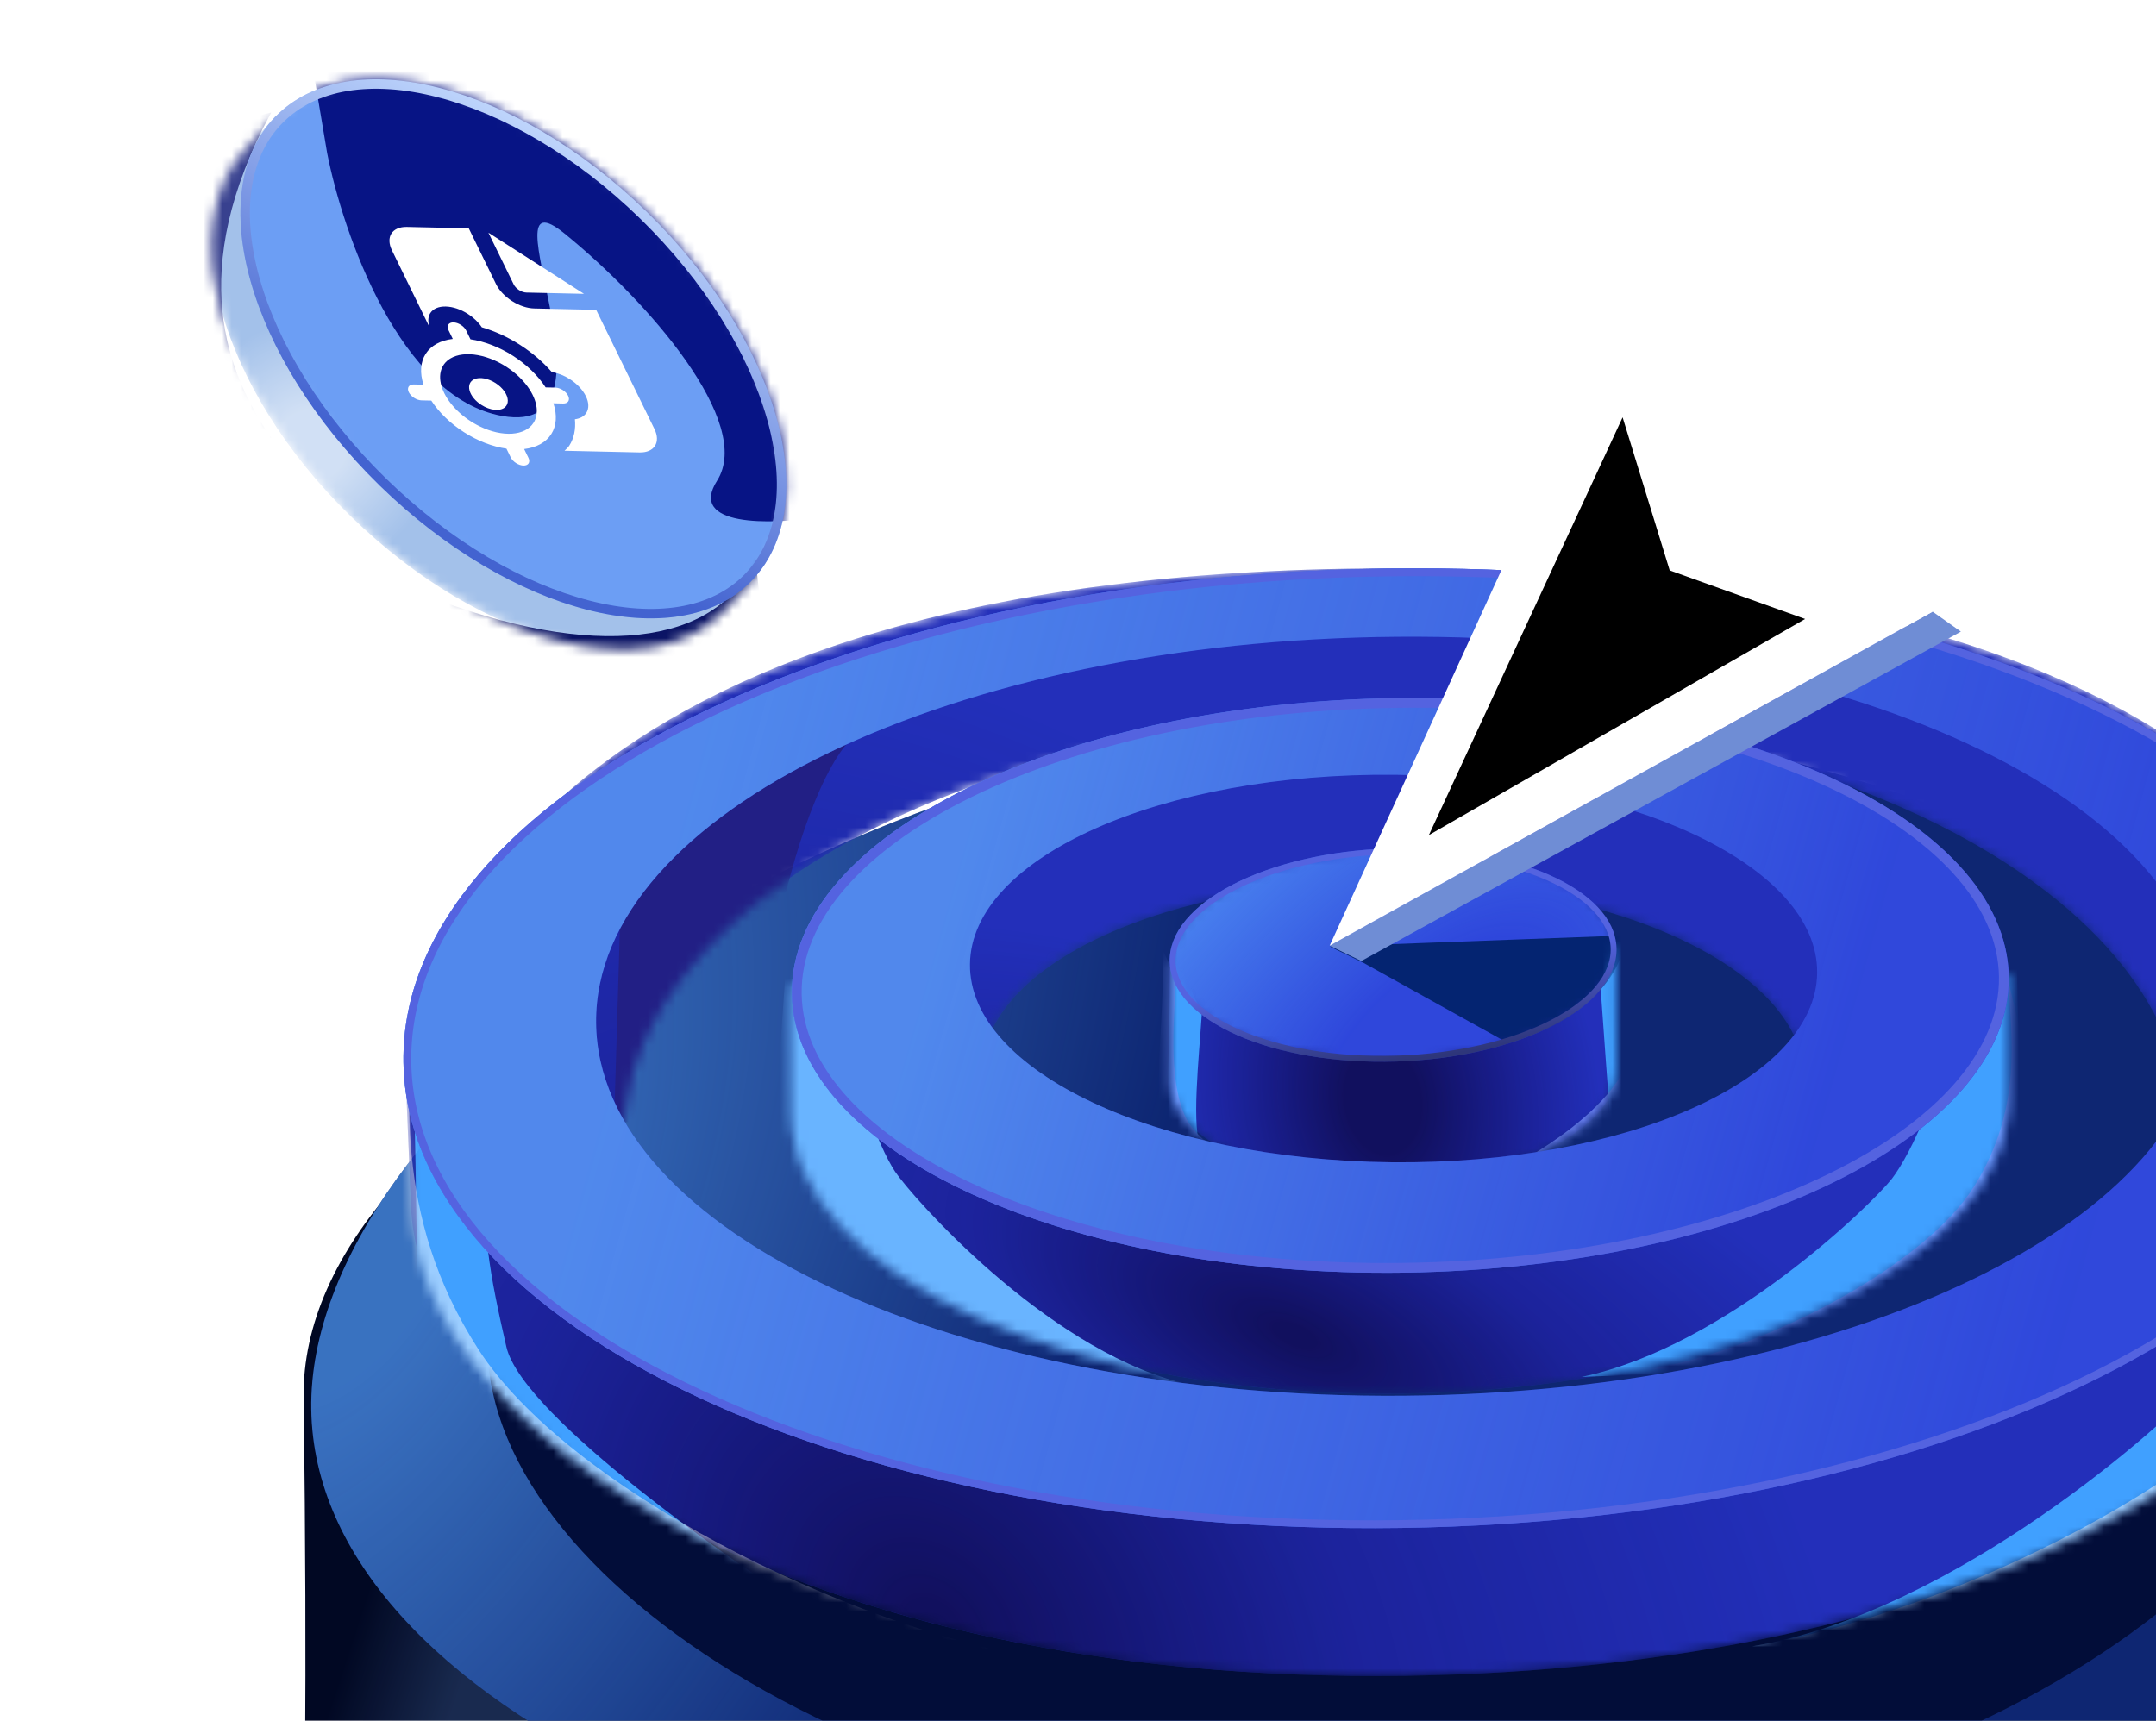 <svg width="228" height="182" viewBox="0 0 228 182" fill="none" xmlns="http://www.w3.org/2000/svg">
<g clip-path="url(#clip0_776_1207)">
<path fill-rule="evenodd" clip-rule="evenodd" d="M154.323 86.062C218.55 85.156 269.384 124.789 269.822 155.895L269.822 191.267L32.105 197.536C32.105 197.536 32.543 178.973 32.105 147.867C31.666 116.761 90.097 86.967 154.323 86.062Z" fill="#010823"/>
<path fill-rule="evenodd" clip-rule="evenodd" d="M154.323 86.062C218.55 85.156 269.384 124.789 269.822 155.895L269.822 191.267L32.105 197.536C32.105 197.536 32.543 178.973 32.105 147.867C31.666 116.761 90.097 86.967 154.323 86.062Z" fill="url(#paint0_linear_776_1207)" fill-opacity="0.2"/>
<path fill-rule="evenodd" clip-rule="evenodd" d="M150.002 75.944C214.229 75.039 265.062 114.671 265.501 145.777C265.939 176.883 214.229 202.833 150.002 203.738C85.776 204.643 33.355 180.162 32.916 149.056C32.477 117.95 85.775 76.849 150.002 75.944Z" fill="#061965"/>
<path fill-rule="evenodd" clip-rule="evenodd" d="M150.002 75.944C214.229 75.039 265.062 114.671 265.501 145.777C265.939 176.883 214.229 202.833 150.002 203.738C85.776 204.643 33.355 180.162 32.916 149.056C32.477 117.95 85.775 76.849 150.002 75.944Z" fill="url(#paint1_radial_776_1207)" fill-opacity="0.6"/>
<g filter="url(#filter0_f_776_1207)">
<path d="M236.628 118.928C243.096 125.128 246.779 132.154 246.884 139.636C247.252 165.777 204.405 194.402 150.461 195.163C96.518 195.924 51.906 168.532 51.538 142.391C51.445 135.802 54.135 129.488 59.074 123.718C58.935 124.853 58.87 125.999 58.885 127.152C59.222 153.293 99.432 173.867 148.697 173.106C197.962 172.346 237.626 150.538 237.291 124.396C237.267 122.544 237.042 120.719 236.628 118.928Z" fill="#020D39"/>
</g>
<mask id="mask0_776_1207" style="mask-type:alpha" maskUnits="userSpaceOnUse" x="42" y="60" width="211" height="118">
<path fill-rule="evenodd" clip-rule="evenodd" d="M147.355 60.116C250.866 60.116 252.081 110.195 252.081 110.195C252.08 110.241 251.94 117.535 250.867 127.738C248.011 154.887 205.53 176.437 148.675 177.253C84.423 178.174 44.8 151.696 43.48 127.887L42.918 114.482C42.92 114.385 43.936 60.115 147.355 60.116ZM148.101 75.499C102.51 75.865 65.706 96.049 65.896 120.581C66.087 145.112 114.883 151.705 148.101 151.705C181.318 151.705 231.185 143.785 230.994 119.253C230.804 94.722 193.691 75.132 148.101 75.499Z" fill="#2A3DD8"/>
<path fill-rule="evenodd" clip-rule="evenodd" d="M147.355 60.116C250.866 60.116 252.081 110.195 252.081 110.195C252.08 110.241 251.94 117.535 250.867 127.738C248.011 154.887 205.53 176.437 148.675 177.253C84.423 178.174 44.8 151.696 43.48 127.887L42.918 114.482C42.92 114.385 43.936 60.115 147.355 60.116ZM148.101 75.499C102.51 75.865 65.706 96.049 65.896 120.581C66.087 145.112 114.883 151.705 148.101 151.705C181.318 151.705 231.185 143.785 230.994 119.253C230.804 94.722 193.691 75.132 148.101 75.499Z" fill="url(#paint2_radial_776_1207)" fill-opacity="0.8"/>
</mask>
<g mask="url(#mask0_776_1207)">
<path fill-rule="evenodd" clip-rule="evenodd" d="M147.355 60.116C250.866 60.116 252.081 110.195 252.081 110.195C252.08 110.241 251.94 117.535 250.867 127.738C248.011 154.887 205.53 176.437 148.675 177.253C84.423 178.174 44.8 151.696 43.48 127.887L42.918 114.482C42.92 114.385 43.936 60.115 147.355 60.116ZM148.101 75.499C102.51 75.865 65.706 96.049 65.896 120.581C66.087 145.112 114.883 151.705 148.101 151.705C181.318 151.705 231.185 143.785 230.994 119.253C230.804 94.722 193.691 75.132 148.101 75.499Z" fill="#2A3DD8"/>
<path fill-rule="evenodd" clip-rule="evenodd" d="M147.355 60.116C250.866 60.116 252.081 110.195 252.081 110.195C252.08 110.241 251.94 117.535 250.867 127.738C248.011 154.887 205.53 176.437 148.675 177.253C84.423 178.174 44.8 151.696 43.48 127.887L42.918 114.482C42.92 114.385 43.936 60.115 147.355 60.116ZM148.101 75.499C102.51 75.865 65.706 96.049 65.896 120.581C66.087 145.112 114.883 151.705 148.101 151.705C181.318 151.705 231.185 143.785 230.994 119.253C230.804 94.722 193.691 75.132 148.101 75.499Z" fill="url(#paint3_radial_776_1207)" fill-opacity="0.8"/>
<g filter="url(#filter1_f_776_1207)">
<path d="M53.546 142.447C51.79 134.766 50.901 130.221 51.132 120.288L43.17 106.135C44.371 114.495 43.761 148.138 44.936 152.103C46.11 156.068 49.916 161.99 63.855 168.186L79.874 166.581C79.874 166.581 55.301 150.128 53.546 142.447Z" fill="#40A0FF"/>
</g>
<g filter="url(#filter2_f_776_1207)">
<path d="M89.83 78.354C96.565 71.071 65.767 91.15 65.767 91.15L64.942 118.696H83.894C76.928 118.366 83.095 85.637 89.83 78.354Z" fill="#221F85"/>
</g>
<g filter="url(#filter3_f_776_1207)">
<path d="M50.603 142.744C41.307 128.309 43.384 115.071 43.615 105.137L39.863 122.066C41.065 130.426 43.761 148.138 44.936 152.102C46.111 156.067 74.283 169.45 88.222 175.645H110.749C89.025 172.014 59.9 157.179 50.603 142.744Z" fill="white" fill-opacity="0.48"/>
</g>
<g filter="url(#filter4_f_776_1207)">
<path d="M232.404 146.629C235.276 143.219 241.609 131.613 241.378 121.68L252.866 104.628C251.665 112.989 252.275 146.631 251.1 150.596C249.925 154.561 221.753 167.943 207.814 174.139H185.287C207.011 170.507 229.532 150.04 232.404 146.629Z" fill="#40A0FF"/>
</g>
<g filter="url(#filter5_f_776_1207)">
<path d="M245.433 141.237C254.729 126.802 252.652 113.564 252.421 103.631L256.173 120.56C254.971 128.92 252.275 146.631 251.1 150.596C249.925 154.561 221.753 167.943 207.814 174.139H185.287C207.011 170.507 236.136 155.672 245.433 141.237Z" fill="white" fill-opacity="0.48"/>
</g>
</g>
<path fill-rule="evenodd" clip-rule="evenodd" d="M146.713 60.138C204.571 59.322 251.794 81.377 252.189 109.399C252.584 137.42 206.001 160.797 148.143 161.613C90.285 162.428 43.062 140.374 42.667 112.352C42.272 84.331 88.855 60.953 146.713 60.138ZM147.768 67.352C100.798 67.723 62.863 85.994 63.038 108.162C63.213 130.33 101.432 148.001 148.402 147.63C195.373 147.259 233.309 128.987 233.134 106.818C232.958 84.65 194.739 66.981 147.768 67.352Z" fill="#2A3DD8"/>
<path fill-rule="evenodd" clip-rule="evenodd" d="M146.713 60.138C204.571 59.322 251.794 81.377 252.189 109.399C252.584 137.42 206.001 160.797 148.143 161.613C90.285 162.428 43.062 140.374 42.667 112.352C42.272 84.331 88.855 60.953 146.713 60.138ZM147.768 67.352C100.798 67.723 62.863 85.994 63.038 108.162C63.213 130.33 101.432 148.001 148.402 147.63C195.373 147.259 233.309 128.987 233.134 106.818C232.958 84.65 194.739 66.981 147.768 67.352Z" fill="url(#paint4_linear_776_1207)" fill-opacity="0.6"/>
<g filter="url(#filter6_f_776_1207)">
<path d="M146.719 60.55C175.599 60.143 201.806 65.446 220.825 74.329C239.874 83.225 251.582 95.641 251.776 109.405C251.97 123.168 240.616 135.91 221.826 145.339C203.065 154.755 177.018 160.793 148.138 161.2C119.257 161.607 93.051 156.305 74.031 147.422C54.983 138.526 43.273 126.109 43.079 112.346C42.885 98.583 54.24 85.841 73.03 76.412C91.792 66.996 117.838 60.957 146.719 60.55Z" stroke="#5463E0" stroke-width="0.826"/>
</g>
<mask id="mask1_776_1207" style="mask-type:alpha" maskUnits="userSpaceOnUse" x="83" y="74" width="130" height="74">
<path fill-rule="evenodd" clip-rule="evenodd" d="M147.612 74.454C168.722 74.157 212.443 103.255 212.443 103.255C212.442 103.279 212.283 109.311 212.379 116.109C212.615 132.891 184 146.901 148.466 147.402C112.932 147.903 83.935 134.705 83.698 117.924C83.581 109.622 83.698 104.328 83.698 104.306C83.833 104.219 129.719 74.707 147.612 74.454ZM147.539 93.255C123.533 93.011 103.978 101.987 103.863 113.305C103.748 124.623 123.115 133.997 147.122 134.242C171.128 134.487 190.682 125.509 190.798 114.191C190.913 102.873 171.545 93.5 147.539 93.255Z" fill="#2A3DD8"/>
<path fill-rule="evenodd" clip-rule="evenodd" d="M147.612 74.454C168.722 74.157 212.443 103.255 212.443 103.255C212.442 103.279 212.283 109.311 212.379 116.109C212.615 132.891 184 146.901 148.466 147.402C112.932 147.903 83.935 134.705 83.698 117.924C83.581 109.622 83.698 104.328 83.698 104.306C83.833 104.219 129.719 74.707 147.612 74.454ZM147.539 93.255C123.533 93.011 103.978 101.987 103.863 113.305C103.748 124.623 123.115 133.997 147.122 134.242C171.128 134.487 190.682 125.509 190.798 114.191C190.913 102.873 171.545 93.5 147.539 93.255Z" fill="black" fill-opacity="0.32"/>
</mask>
<g mask="url(#mask1_776_1207)">
<path fill-rule="evenodd" clip-rule="evenodd" d="M147.612 74.454C168.722 74.157 212.443 103.255 212.443 103.255C212.442 103.279 212.283 109.311 212.379 116.109C212.615 132.891 184 146.901 148.466 147.402C112.932 147.903 83.935 134.705 83.698 117.924C83.581 109.622 83.698 104.328 83.698 104.306C83.833 104.219 129.719 74.707 147.612 74.454ZM147.539 93.255C123.533 93.011 103.978 101.987 103.863 113.305C103.748 124.623 123.115 133.997 147.122 134.242C171.128 134.487 190.682 125.509 190.798 114.191C190.913 102.873 171.545 93.5 147.539 93.255Z" fill="#2A3DD8"/>
<path fill-rule="evenodd" clip-rule="evenodd" d="M147.612 74.454C168.722 74.157 212.443 103.255 212.443 103.255C212.442 103.279 212.283 109.311 212.379 116.109C212.615 132.891 184 146.901 148.466 147.402C112.932 147.903 83.935 134.705 83.698 117.924C83.581 109.622 83.698 104.328 83.698 104.306C83.833 104.219 129.719 74.707 147.612 74.454ZM147.539 93.255C123.533 93.011 103.978 101.987 103.863 113.305C103.748 124.623 123.115 133.997 147.122 134.242C171.128 134.487 190.682 125.509 190.798 114.191C190.913 102.873 171.545 93.5 147.539 93.255Z" fill="url(#paint5_radial_776_1207)" fill-opacity="0.8"/>
<g filter="url(#filter7_f_776_1207)">
<path d="M200.063 124.689C202.014 122.176 206.201 113.721 205.754 106.644L213.461 94.159C212.842 100.154 214.232 124.126 213.507 126.987C212.782 129.847 193.074 140.19 183.311 145.004L167.248 145.644C182.635 142.437 198.112 127.203 200.063 124.689Z" fill="#40A0FF"/>
</g>
<g filter="url(#filter8_f_776_1207)">
<path d="M94.651 123.919C92.925 121.329 89.369 112.712 90.13 105.662L83.436 92.876C83.735 98.889 81.275 122.774 81.824 125.661C82.373 128.548 100.521 139.688 109.527 144.898L124.691 146.197C110.289 142.362 96.376 126.51 94.651 123.919Z" fill="#69B4FF"/>
</g>
<g filter="url(#filter9_f_776_1207)">
<path d="M208.798 125.438C213.961 117.117 212.65 109.588 212.424 103.926L214.725 113.544C214.12 118.322 212.751 128.448 212.119 130.72C211.487 132.992 195.549 140.893 187.66 144.559L174.814 144.774C187.167 142.495 203.634 133.758 208.798 125.438Z" fill="#7D99FF" fill-opacity="0.72"/>
</g>
</g>
<mask id="mask2_776_1207" style="mask-type:alpha" maskUnits="userSpaceOnUse" x="123" y="100" width="48" height="26">
<path d="M170.948 113.019C171.144 119.243 160.725 124.621 147.678 125.031C134.63 125.441 123.894 120.728 123.699 114.504C123.595 111.208 123.699 101.576 123.699 101.576L170.949 100.176C170.949 100.176 170.827 109.162 170.948 113.019Z" fill="#2A3DD8"/>
</mask>
<g mask="url(#mask2_776_1207)">
<path d="M170.948 113.019C171.144 119.243 160.725 124.621 147.678 125.031C134.63 125.441 123.894 120.728 123.699 114.504C123.595 111.208 123.699 101.576 123.699 101.576L170.949 100.176C170.949 100.176 170.827 109.162 170.948 113.019Z" fill="#2A3DD8"/>
<path d="M170.948 113.019C171.144 119.243 160.725 124.621 147.678 125.031C134.63 125.441 123.894 120.728 123.699 114.504C123.595 111.208 123.699 101.576 123.699 101.576L170.949 100.176C170.949 100.176 170.827 109.162 170.948 113.019Z" fill="url(#paint6_radial_776_1207)" fill-opacity="0.8"/>
<g filter="url(#filter10_f_776_1207)">
<path d="M170.348 119.381C170.348 119.381 169.28 105.032 168.938 99.616L174.837 90.06C174.363 94.649 175.427 112.997 174.873 115.186L170.348 119.381Z" fill="#40A0FF"/>
</g>
<g filter="url(#filter11_f_776_1207)">
<path d="M127.091 121.393C125.905 119.864 126.819 111.584 127.091 107.28L123.653 99.058C124.03 102.705 123.184 117.287 123.625 119.027C124.066 120.767 125.007 123.194 125.007 123.194L127.091 121.393Z" fill="#40A0FF"/>
</g>
<g filter="url(#filter12_f_776_1207)">
<path d="M171.268 113.999C175.22 107.631 174.217 101.869 174.043 97.535L175.804 104.896C175.341 108.554 174.293 116.303 173.81 118.042C173.326 119.781 161.128 125.828 155.09 128.634L145.258 128.798C154.713 127.055 167.316 120.367 171.268 113.999Z" fill="#7D99FF" fill-opacity="0.72"/>
</g>
<g filter="url(#filter13_f_776_1207)">
<path d="M125.412 118.249C123.398 114.025 124.235 106.942 124.372 103.498L122.943 100.444C123.311 103.351 122.038 117.581 122.423 118.963C122.807 120.345 134.549 127.487 139.348 129.717L147.162 129.848C139.648 128.462 127.427 122.473 125.412 118.249Z" fill="#7D99FF" fill-opacity="0.72"/>
</g>
</g>
<mask id="mask3_776_1207" style="mask-type:alpha" maskUnits="userSpaceOnUse" x="123" y="89" width="48" height="24">
<ellipse cx="147.325" cy="101.009" rx="23.637" ry="11.275" transform="rotate(-1.801 147.325 101.009)" fill="#2A3DD8"/>
<ellipse cx="147.325" cy="101.009" rx="23.637" ry="11.275" transform="rotate(-1.801 147.325 101.009)" fill="url(#paint7_radial_776_1207)" fill-opacity="0.6"/>
</mask>
<g mask="url(#mask3_776_1207)">
<ellipse cx="147.325" cy="101.009" rx="23.637" ry="11.275" transform="rotate(-1.801 147.325 101.009)" fill="#2A3DD8"/>
<ellipse cx="147.325" cy="101.009" rx="23.637" ry="11.275" transform="rotate(-1.801 147.325 101.009)" fill="url(#paint8_radial_776_1207)" fill-opacity="0.6"/>
<g filter="url(#filter14_f_776_1207)">
<path d="M140.614 100.109L144.218 101.859L159.189 110.174C166.848 108.748 172.176 102.82 171.658 98.952L140.614 100.109Z" fill="#042471"/>
</g>
</g>
<g filter="url(#filter15_f_776_1207)">
<path d="M146.98 90.049C153.468 89.845 159.366 90.916 163.655 92.799C167.967 94.691 170.549 97.352 170.64 100.276C170.732 103.2 168.323 106.018 164.138 108.178C159.977 110.326 154.157 111.765 147.669 111.969C141.181 112.173 135.283 111.102 130.995 109.22C126.683 107.327 124.101 104.666 124.009 101.742C123.917 98.818 126.327 96.001 130.511 93.841C134.673 91.692 140.492 90.253 146.98 90.049Z" stroke="url(#paint9_linear_776_1207)" stroke-width="0.619"/>
</g>
<path fill-rule="evenodd" clip-rule="evenodd" d="M147.657 73.839C183.191 73.338 212.189 86.536 212.426 103.318C212.662 120.099 184.048 134.11 148.513 134.61C112.98 135.111 83.982 121.913 83.745 105.132C83.509 88.35 112.123 74.34 147.657 73.839ZM147.58 81.95C122.839 81.698 102.689 90.669 102.574 101.987C102.458 113.305 122.421 122.685 147.162 122.937C171.903 123.189 192.053 114.218 192.168 102.9C192.283 91.582 172.321 82.203 147.58 81.95Z" fill="#2A3DD8"/>
<path fill-rule="evenodd" clip-rule="evenodd" d="M147.657 73.839C183.191 73.338 212.189 86.536 212.426 103.318C212.662 120.099 184.048 134.11 148.513 134.61C112.98 135.111 83.982 121.913 83.745 105.132C83.509 88.35 112.123 74.34 147.657 73.839ZM147.58 81.95C122.839 81.698 102.689 90.669 102.574 101.987C102.458 113.305 122.421 122.685 147.162 122.937C171.903 123.189 192.053 114.218 192.168 102.9C192.283 91.582 172.321 82.203 147.58 81.95Z" fill="url(#paint10_linear_776_1207)" fill-opacity="0.6"/>
<g filter="url(#filter16_f_776_1207)">
<path d="M147.664 74.356C165.372 74.106 181.427 77.271 193.064 82.567C204.742 87.882 211.796 95.251 211.91 103.325C212.023 111.399 205.18 118.964 193.657 124.605C182.174 130.228 166.215 133.845 148.507 134.095C130.799 134.344 114.744 131.178 103.107 125.882C91.43 120.567 84.376 113.199 84.261 105.125C84.148 97.051 90.992 89.486 102.514 83.844C113.997 78.221 129.956 74.605 147.664 74.356Z" stroke="#5463E0" stroke-width="1.032"/>
</g>
<path d="M140.614 100.027L143.958 101.65L207.367 66.808L204.378 64.698L140.614 100.027Z" fill="#6F8DD5"/>
<path d="M140.614 100.028L174.037 26.928L183.35 57.675L204.378 64.699L140.614 100.028Z" fill="white"/>
<path d="M176.574 60.333L171.593 44.143L151.105 88.332L190.897 65.471L176.574 60.333Z" fill="black"/>
<mask id="mask4_776_1207" style="mask-type:alpha" maskUnits="userSpaceOnUse" x="22" y="12" width="59" height="57">
<path d="M65.386 25.698C73.221 33.343 80.968 59.569 80.968 59.569C80.968 59.569 79.833 61.241 76.43 64.729C68.63 72.723 51.039 68.209 37.14 54.647C23.241 41.085 18.296 23.61 26.096 15.616C27.49 14.188 29.156 12.235 29.156 12.235C29.156 12.235 53.97 14.56 65.386 25.698Z" fill="#A3C1EA"/>
<path d="M65.386 25.698C73.221 33.343 80.968 59.569 80.968 59.569C80.968 59.569 79.833 61.241 76.43 64.729C68.63 72.723 51.039 68.209 37.14 54.647C23.241 41.085 18.296 23.61 26.096 15.616C27.49 14.188 29.156 12.235 29.156 12.235C29.156 12.235 53.97 14.56 65.386 25.698Z" fill="url(#paint11_radial_776_1207)" fill-opacity="0.5"/>
</mask>
<g mask="url(#mask4_776_1207)">
<path d="M65.386 25.698C73.221 33.343 80.968 59.569 80.968 59.569C80.968 59.569 79.833 61.241 76.43 64.729C68.63 72.723 51.039 68.209 37.14 54.647C23.241 41.085 18.296 23.61 26.096 15.616C27.49 14.188 29.156 12.235 29.156 12.235C29.156 12.235 53.97 14.56 65.386 25.698Z" fill="#A3C1EA"/>
<path d="M65.386 25.698C73.221 33.343 80.968 59.569 80.968 59.569C80.968 59.569 79.833 61.241 76.43 64.729C68.63 72.723 51.039 68.209 37.14 54.647C23.241 41.085 18.296 23.61 26.096 15.616C27.49 14.188 29.156 12.235 29.156 12.235C29.156 12.235 53.97 14.56 65.386 25.698Z" fill="url(#paint12_radial_776_1207)" fill-opacity="0.5"/>
<g filter="url(#filter17_f_776_1207)">
<path d="M46.435 63.519C64.406 70.182 76.659 67.64 79.847 58.804L80.758 66.82L51.518 76.111L46.435 63.519Z" fill="#0A1364"/>
</g>
<g filter="url(#filter18_f_776_1207)">
<path d="M28.675 11.899C19.589 28.775 23.998 39.435 28.675 46.324L20.61 46.117L15.5 15.19L28.675 11.899Z" fill="#38418F"/>
</g>
</g>
<mask id="mask5_776_1207" style="mask-type:alpha" maskUnits="userSpaceOnUse" x="25" y="8" width="59" height="58">
<ellipse cx="54.291" cy="36.898" rx="20.223" ry="35.162" transform="rotate(-45.704 54.291 36.898)" fill="#6C9EF4"/>
</mask>
<g mask="url(#mask5_776_1207)">
<ellipse cx="54.291" cy="36.898" rx="20.223" ry="35.162" transform="rotate(-45.704 54.291 36.898)" fill="#6C9EF4"/>
<g filter="url(#filter19_f_776_1207)">
<path d="M53.125 44.002C42.301 42.092 36.263 24.672 34.597 16.201L31.356 -3.089L86.398 0.803V54.733C81.579 55.474 72.721 55.733 75.834 50.841C79.726 44.725 68.607 31.938 59.711 24.71C50.815 17.482 66.656 46.391 53.125 44.002Z" fill="#071485"/>
</g>
</g>
<g filter="url(#filter20_f_776_1207)">
<path d="M29.482 12.691C33.203 8.877 39.331 7.981 46.357 9.784C53.368 11.583 61.166 16.051 68.064 22.782C74.963 29.513 79.621 37.199 81.592 44.163C83.567 51.143 82.821 57.291 79.1 61.105C75.378 64.919 69.25 65.815 62.224 64.012C55.213 62.213 47.415 57.745 40.517 51.014C33.618 44.283 28.96 36.597 26.989 29.633C25.014 22.653 25.76 16.505 29.482 12.691Z" stroke="url(#paint13_linear_776_1207)"/>
</g>
<g filter="url(#filter21_d_776_1207)">
<path d="M55.671 29.078L61.756 29.213L51.65 22.747L54.323 28.216C54.432 28.439 54.636 28.655 54.888 28.817C55.141 28.979 55.422 29.072 55.671 29.078ZM56.493 30.761C55.748 30.744 54.904 30.462 54.146 29.977C53.388 29.492 52.778 28.844 52.451 28.174L49.572 22.285L43.018 22.139C42.273 22.123 41.689 22.373 41.393 22.834C41.098 23.296 41.116 23.931 41.443 24.601L45.373 32.639L45.384 32.632L45.4 32.626C45.233 32.103 45.268 31.625 45.504 31.252C45.65 31.022 45.869 30.843 46.148 30.723C46.428 30.603 46.762 30.546 47.132 30.554C47.879 30.571 48.712 30.847 49.475 31.335C50.091 31.728 50.602 32.221 50.951 32.751C52.324 33.153 53.703 33.787 54.986 34.607C56.267 35.428 57.42 36.413 58.359 37.491C58.983 37.585 59.642 37.841 60.255 38.232C61.02 38.72 61.624 39.361 61.955 40.037C62.283 40.709 62.302 41.335 62.008 41.801C61.772 42.172 61.349 42.41 60.798 42.48C60.903 43.539 60.699 44.494 60.2 45.276C60.105 45.413 59.992 45.539 59.863 45.651C59.805 45.703 59.749 45.757 59.696 45.812L67.641 45.989C68.386 46.005 68.97 45.755 69.265 45.294C69.561 44.832 69.543 44.197 69.216 43.527L63.045 30.906L56.493 30.761ZM52.398 38.647C52.021 38.405 51.608 38.238 51.213 38.164C50.818 38.092 50.458 38.116 50.178 38.236C49.944 38.335 49.775 38.497 49.683 38.706C49.592 38.916 49.582 39.167 49.655 39.437C49.728 39.708 49.881 39.989 50.1 40.256C50.32 40.523 50.599 40.767 50.913 40.967C51.354 41.249 51.841 41.43 52.291 41.478C52.741 41.526 53.126 41.438 53.381 41.23C53.598 41.052 53.71 40.794 53.701 40.49C53.692 40.185 53.564 39.848 53.332 39.52C53.1 39.191 52.775 38.888 52.398 38.647ZM58.734 39.132C58.982 39.138 59.264 39.231 59.516 39.393C59.769 39.555 59.972 39.771 60.081 39.994C60.191 40.217 60.197 40.429 60.098 40.583C60 40.737 59.805 40.82 59.556 40.815L58.525 40.792C58.933 42.038 58.852 43.182 58.294 44.054C57.737 44.926 56.732 45.479 55.429 45.631L55.882 46.558C55.991 46.781 55.997 46.993 55.899 47.147C55.8 47.301 55.605 47.384 55.357 47.379C55.109 47.373 54.827 47.279 54.575 47.117C54.322 46.956 54.119 46.74 54.01 46.517L53.556 45.589C52.075 45.376 50.501 44.766 49.069 43.849C47.637 42.933 46.423 41.76 45.608 40.505L44.577 40.482C44.328 40.476 44.047 40.382 43.794 40.221C43.542 40.059 43.338 39.843 43.229 39.62C43.12 39.397 43.114 39.185 43.213 39.031C43.311 38.877 43.506 38.794 43.754 38.799L44.786 38.822C44.378 37.575 44.458 36.431 45.016 35.559C45.574 34.687 46.579 34.135 47.882 33.983L47.429 33.056C47.32 32.832 47.314 32.621 47.412 32.467C47.511 32.313 47.705 32.23 47.954 32.235C48.202 32.241 48.483 32.334 48.736 32.496C48.989 32.658 49.192 32.874 49.301 33.097L49.754 34.024C51.236 34.238 52.81 34.848 54.242 35.764C55.673 36.68 56.887 37.853 57.702 39.109L58.734 39.132ZM56.42 42.855C56.664 42.474 56.782 42.018 56.768 41.513C56.746 40.816 56.473 40.049 55.98 39.293C55.487 38.537 54.791 37.82 53.966 37.219C52.911 36.451 51.704 35.915 50.549 35.702C49.394 35.489 48.363 35.612 47.633 36.049C47.087 36.376 46.731 36.866 46.599 37.47C46.467 38.075 46.564 38.773 46.879 39.498C47.194 40.223 47.718 40.949 48.399 41.606C49.08 42.263 49.895 42.829 50.765 43.247C51.93 43.808 53.13 44.075 54.161 44.004C55.193 43.932 55.991 43.527 56.42 42.855Z" fill="white"/>
</g>
</g>
<defs>
<filter id="filter0_f_776_1207" x="39.149" y="106.542" width="220.124" height="101.023" filterUnits="userSpaceOnUse" color-interpolation-filters="sRGB">
<feFlood flood-opacity="0" result="BackgroundImageFix"/>
<feBlend mode="normal" in="SourceGraphic" in2="BackgroundImageFix" result="shape"/>
<feGaussianBlur stdDeviation="6.193" result="effect1_foregroundBlur_776_1207"/>
</filter>
<filter id="filter1_f_776_1207" x="20.462" y="83.427" width="82.12" height="107.466" filterUnits="userSpaceOnUse" color-interpolation-filters="sRGB">
<feFlood flood-opacity="0" result="BackgroundImageFix"/>
<feBlend mode="normal" in="SourceGraphic" in2="BackgroundImageFix" result="shape"/>
<feGaussianBlur stdDeviation="11.354" result="effect1_foregroundBlur_776_1207"/>
</filter>
<filter id="filter2_f_776_1207" x="58.75" y="70.57" width="38.236" height="54.319" filterUnits="userSpaceOnUse" color-interpolation-filters="sRGB">
<feFlood flood-opacity="0" result="BackgroundImageFix"/>
<feBlend mode="normal" in="SourceGraphic" in2="BackgroundImageFix" result="shape"/>
<feGaussianBlur stdDeviation="3.097" result="effect1_foregroundBlur_776_1207"/>
</filter>
<filter id="filter3_f_776_1207" x="37.799" y="103.073" width="75.014" height="74.637" filterUnits="userSpaceOnUse" color-interpolation-filters="sRGB">
<feFlood flood-opacity="0" result="BackgroundImageFix"/>
<feBlend mode="normal" in="SourceGraphic" in2="BackgroundImageFix" result="shape"/>
<feGaussianBlur stdDeviation="1.032" result="effect1_foregroundBlur_776_1207"/>
</filter>
<filter id="filter4_f_776_1207" x="162.579" y="81.921" width="112.995" height="114.927" filterUnits="userSpaceOnUse" color-interpolation-filters="sRGB">
<feFlood flood-opacity="0" result="BackgroundImageFix"/>
<feBlend mode="normal" in="SourceGraphic" in2="BackgroundImageFix" result="shape"/>
<feGaussianBlur stdDeviation="11.354" result="effect1_foregroundBlur_776_1207"/>
</filter>
<filter id="filter5_f_776_1207" x="183.223" y="101.567" width="75.014" height="74.637" filterUnits="userSpaceOnUse" color-interpolation-filters="sRGB">
<feFlood flood-opacity="0" result="BackgroundImageFix"/>
<feBlend mode="normal" in="SourceGraphic" in2="BackgroundImageFix" result="shape"/>
<feGaussianBlur stdDeviation="1.032" result="effect1_foregroundBlur_776_1207"/>
</filter>
<filter id="filter6_f_776_1207" x="42.045" y="59.496" width="210.766" height="102.757" filterUnits="userSpaceOnUse" color-interpolation-filters="sRGB">
<feFlood flood-opacity="0" result="BackgroundImageFix"/>
<feBlend mode="normal" in="SourceGraphic" in2="BackgroundImageFix" result="shape"/>
<feGaussianBlur stdDeviation="0.31" result="effect1_foregroundBlur_776_1207"/>
</filter>
<filter id="filter7_f_776_1207" x="144.54" y="71.451" width="91.891" height="96.901" filterUnits="userSpaceOnUse" color-interpolation-filters="sRGB">
<feFlood flood-opacity="0" result="BackgroundImageFix"/>
<feBlend mode="normal" in="SourceGraphic" in2="BackgroundImageFix" result="shape"/>
<feGaussianBlur stdDeviation="11.354" result="effect1_foregroundBlur_776_1207"/>
</filter>
<filter id="filter8_f_776_1207" x="59.035" y="70.168" width="88.363" height="98.738" filterUnits="userSpaceOnUse" color-interpolation-filters="sRGB">
<feFlood flood-opacity="0" result="BackgroundImageFix"/>
<feBlend mode="normal" in="SourceGraphic" in2="BackgroundImageFix" result="shape"/>
<feGaussianBlur stdDeviation="11.354" result="effect1_foregroundBlur_776_1207"/>
</filter>
<filter id="filter9_f_776_1207" x="172.749" y="101.861" width="44.04" height="44.977" filterUnits="userSpaceOnUse" color-interpolation-filters="sRGB">
<feFlood flood-opacity="0" result="BackgroundImageFix"/>
<feBlend mode="normal" in="SourceGraphic" in2="BackgroundImageFix" result="shape"/>
<feGaussianBlur stdDeviation="1.032" result="effect1_foregroundBlur_776_1207"/>
</filter>
<filter id="filter10_f_776_1207" x="156.717" y="77.84" width="30.541" height="53.762" filterUnits="userSpaceOnUse" color-interpolation-filters="sRGB">
<feFlood flood-opacity="0" result="BackgroundImageFix"/>
<feBlend mode="normal" in="SourceGraphic" in2="BackgroundImageFix" result="shape"/>
<feGaussianBlur stdDeviation="6.11" result="effect1_foregroundBlur_776_1207"/>
</filter>
<filter id="filter11_f_776_1207" x="114.844" y="90.409" width="20.896" height="41.435" filterUnits="userSpaceOnUse" color-interpolation-filters="sRGB">
<feFlood flood-opacity="0" result="BackgroundImageFix"/>
<feBlend mode="normal" in="SourceGraphic" in2="BackgroundImageFix" result="shape"/>
<feGaussianBlur stdDeviation="4.325" result="effect1_foregroundBlur_776_1207"/>
</filter>
<filter id="filter12_f_776_1207" x="143.678" y="95.955" width="33.706" height="34.423" filterUnits="userSpaceOnUse" color-interpolation-filters="sRGB">
<feFlood flood-opacity="0" result="BackgroundImageFix"/>
<feBlend mode="normal" in="SourceGraphic" in2="BackgroundImageFix" result="shape"/>
<feGaussianBlur stdDeviation="0.79" result="effect1_foregroundBlur_776_1207"/>
</filter>
<filter id="filter13_f_776_1207" x="121.094" y="99.188" width="27.324" height="31.915" filterUnits="userSpaceOnUse" color-interpolation-filters="sRGB">
<feFlood flood-opacity="0" result="BackgroundImageFix"/>
<feBlend mode="normal" in="SourceGraphic" in2="BackgroundImageFix" result="shape"/>
<feGaussianBlur stdDeviation="0.628" result="effect1_foregroundBlur_776_1207"/>
</filter>
<filter id="filter14_f_776_1207" x="134.421" y="92.759" width="43.465" height="23.608" filterUnits="userSpaceOnUse" color-interpolation-filters="sRGB">
<feFlood flood-opacity="0" result="BackgroundImageFix"/>
<feBlend mode="normal" in="SourceGraphic" in2="BackgroundImageFix" result="shape"/>
<feGaussianBlur stdDeviation="3.097" result="effect1_foregroundBlur_776_1207"/>
</filter>
<filter id="filter15_f_776_1207" x="123.284" y="89.302" width="48.081" height="23.415" filterUnits="userSpaceOnUse" color-interpolation-filters="sRGB">
<feFlood flood-opacity="0" result="BackgroundImageFix"/>
<feBlend mode="normal" in="SourceGraphic" in2="BackgroundImageFix" result="shape"/>
<feGaussianBlur stdDeviation="0.206" result="effect1_foregroundBlur_776_1207"/>
</filter>
<filter id="filter16_f_776_1207" x="83.331" y="73.412" width="129.509" height="61.625" filterUnits="userSpaceOnUse" color-interpolation-filters="sRGB">
<feFlood flood-opacity="0" result="BackgroundImageFix"/>
<feBlend mode="normal" in="SourceGraphic" in2="BackgroundImageFix" result="shape"/>
<feGaussianBlur stdDeviation="0.206" result="effect1_foregroundBlur_776_1207"/>
</filter>
<filter id="filter17_f_776_1207" x="43.435" y="55.804" width="40.323" height="23.307" filterUnits="userSpaceOnUse" color-interpolation-filters="sRGB">
<feFlood flood-opacity="0" result="BackgroundImageFix"/>
<feBlend mode="normal" in="SourceGraphic" in2="BackgroundImageFix" result="shape"/>
<feGaussianBlur stdDeviation="1.5" result="effect1_foregroundBlur_776_1207"/>
</filter>
<filter id="filter18_f_776_1207" x="12.5" y="8.898" width="19.175" height="40.426" filterUnits="userSpaceOnUse" color-interpolation-filters="sRGB">
<feFlood flood-opacity="0" result="BackgroundImageFix"/>
<feBlend mode="normal" in="SourceGraphic" in2="BackgroundImageFix" result="shape"/>
<feGaussianBlur stdDeviation="1.5" result="effect1_foregroundBlur_776_1207"/>
</filter>
<filter id="filter19_f_776_1207" x="17.356" y="-17.089" width="83.042" height="86.233" filterUnits="userSpaceOnUse" color-interpolation-filters="sRGB">
<feFlood flood-opacity="0" result="BackgroundImageFix"/>
<feBlend mode="normal" in="SourceGraphic" in2="BackgroundImageFix" result="shape"/>
<feGaussianBlur stdDeviation="7" result="effect1_foregroundBlur_776_1207"/>
</filter>
<filter id="filter20_f_776_1207" x="24.627" y="7.589" width="59.328" height="58.618" filterUnits="userSpaceOnUse" color-interpolation-filters="sRGB">
<feFlood flood-opacity="0" result="BackgroundImageFix"/>
<feBlend mode="normal" in="SourceGraphic" in2="BackgroundImageFix" result="shape"/>
<feGaussianBlur stdDeviation="0.4" result="effect1_foregroundBlur_776_1207"/>
</filter>
<filter id="filter21_d_776_1207" x="39.184" y="22.005" width="32.291" height="29.24" filterUnits="userSpaceOnUse" color-interpolation-filters="sRGB">
<feFlood flood-opacity="0" result="BackgroundImageFix"/>
<feColorMatrix in="SourceAlpha" type="matrix" values="0 0 0 0 0 0 0 0 0 0 0 0 0 0 0 0 0 0 127 0" result="hardAlpha"/>
<feOffset dy="1.866"/>
<feGaussianBlur stdDeviation="1"/>
<feComposite in2="hardAlpha" operator="out"/>
<feColorMatrix type="matrix" values="0 0 0 0 0.884 0 0 0 0 0.895 0 0 0 0 1 0 0 0 0.48 0"/>
<feBlend mode="normal" in2="BackgroundImageFix" result="effect1_dropShadow_776_1207"/>
<feBlend mode="normal" in="SourceGraphic" in2="effect1_dropShadow_776_1207" result="shape"/>
</filter>
<linearGradient id="paint0_linear_776_1207" x1="32.102" y1="175.986" x2="47.793" y2="181.104" gradientUnits="userSpaceOnUse">
<stop offset="0.247" stop-color="#79B3FF" stop-opacity="0"/>
<stop offset="1" stop-color="#79B3FF"/>
</linearGradient>
<radialGradient id="paint1_radial_776_1207" cx="0" cy="0" r="1" gradientUnits="userSpaceOnUse" gradientTransform="translate(36.993 130.052) rotate(26.88) scale(77.324 140.842)">
<stop offset="0.133" stop-color="#5CADFE"/>
<stop offset="1" stop-color="#5CADFE" stop-opacity="0.14"/>
</radialGradient>
<radialGradient id="paint2_radial_776_1207" cx="0" cy="0" r="1" gradientUnits="userSpaceOnUse" gradientTransform="translate(98.696 173.038) rotate(-39.063) scale(86.234 117.225)">
<stop offset="0.031" stop-color="#0B0540"/>
<stop offset="0.458" stop-color="#09014C" stop-opacity="0.547"/>
<stop offset="1" stop-color="#080050" stop-opacity="0.28"/>
</radialGradient>
<radialGradient id="paint3_radial_776_1207" cx="0" cy="0" r="1" gradientUnits="userSpaceOnUse" gradientTransform="translate(98.696 173.038) rotate(-39.063) scale(86.234 117.225)">
<stop offset="0.031" stop-color="#0B0540"/>
<stop offset="0.458" stop-color="#09014C" stop-opacity="0.547"/>
<stop offset="1" stop-color="#080050" stop-opacity="0.28"/>
</radialGradient>
<linearGradient id="paint4_linear_776_1207" x1="219.786" y1="136.153" x2="69.746" y2="95.094" gradientUnits="userSpaceOnUse">
<stop stop-color="#6ABBFA" stop-opacity="0.14"/>
<stop offset="1" stop-color="#6ABBFA"/>
</linearGradient>
<radialGradient id="paint5_radial_776_1207" cx="0" cy="0" r="1" gradientUnits="userSpaceOnUse" gradientTransform="translate(136.927 141.222) rotate(-66.09) scale(33.131 78.592)">
<stop offset="0.031" stop-color="#0B0540"/>
<stop offset="0.458" stop-color="#09014C" stop-opacity="0.547"/>
<stop offset="1" stop-color="#080050" stop-opacity="0.28"/>
</radialGradient>
<radialGradient id="paint6_radial_776_1207" cx="0" cy="0" r="1" gradientUnits="userSpaceOnUse" gradientTransform="translate(146.228 116.379) rotate(-8.677) scale(22.848 32.449)">
<stop offset="0.177" stop-color="#0B0540"/>
<stop offset="0.685" stop-color="#09014C" stop-opacity="0.547"/>
<stop offset="1" stop-color="#080050" stop-opacity="0.28"/>
</radialGradient>
<radialGradient id="paint7_radial_776_1207" cx="0" cy="0" r="1" gradientUnits="userSpaceOnUse" gradientTransform="translate(151.555 110.102) rotate(-128.673) scale(27.564 56.131)">
<stop offset="0.252" stop-color="#5CADFE" stop-opacity="0.14"/>
<stop offset="1" stop-color="#5CADFE"/>
</radialGradient>
<radialGradient id="paint8_radial_776_1207" cx="0" cy="0" r="1" gradientUnits="userSpaceOnUse" gradientTransform="translate(151.555 110.102) rotate(-128.673) scale(27.564 56.131)">
<stop offset="0.252" stop-color="#5CADFE" stop-opacity="0.14"/>
<stop offset="1" stop-color="#5CADFE"/>
</radialGradient>
<linearGradient id="paint9_linear_776_1207" x1="144.832" y1="92.195" x2="147.679" y2="112.279" gradientUnits="userSpaceOnUse">
<stop offset="0.522" stop-color="#5463E0"/>
<stop offset="1" stop-color="#2E367A"/>
</linearGradient>
<linearGradient id="paint10_linear_776_1207" x1="192.525" y1="119.364" x2="100.707" y2="93.596" gradientUnits="userSpaceOnUse">
<stop stop-color="#6ABBFA" stop-opacity="0.14"/>
<stop offset="1" stop-color="#6ABBFA"/>
</linearGradient>
<radialGradient id="paint11_radial_776_1207" cx="0" cy="0" r="1" gradientUnits="userSpaceOnUse" gradientTransform="translate(26.06 34.18) rotate(60.471) scale(14.697 15.25)">
<stop offset="0.32" stop-color="white"/>
<stop offset="1" stop-color="white" stop-opacity="0"/>
</radialGradient>
<radialGradient id="paint12_radial_776_1207" cx="0" cy="0" r="1" gradientUnits="userSpaceOnUse" gradientTransform="translate(32.905 47.163) rotate(-109.727) scale(17.525 17.69)">
<stop offset="0.217" stop-color="white"/>
<stop offset="0.759" stop-color="white" stop-opacity="0"/>
</radialGradient>
<linearGradient id="paint13_linear_776_1207" x1="49.275" y1="51.941" x2="67.889" y2="16.176" gradientUnits="userSpaceOnUse">
<stop stop-color="#4363D0"/>
<stop offset="1" stop-color="#C7DDFF"/>
</linearGradient>
<clipPath id="clip0_776_1207">
<rect width="228" height="182" fill="white"/>
</clipPath>
</defs>
</svg>
